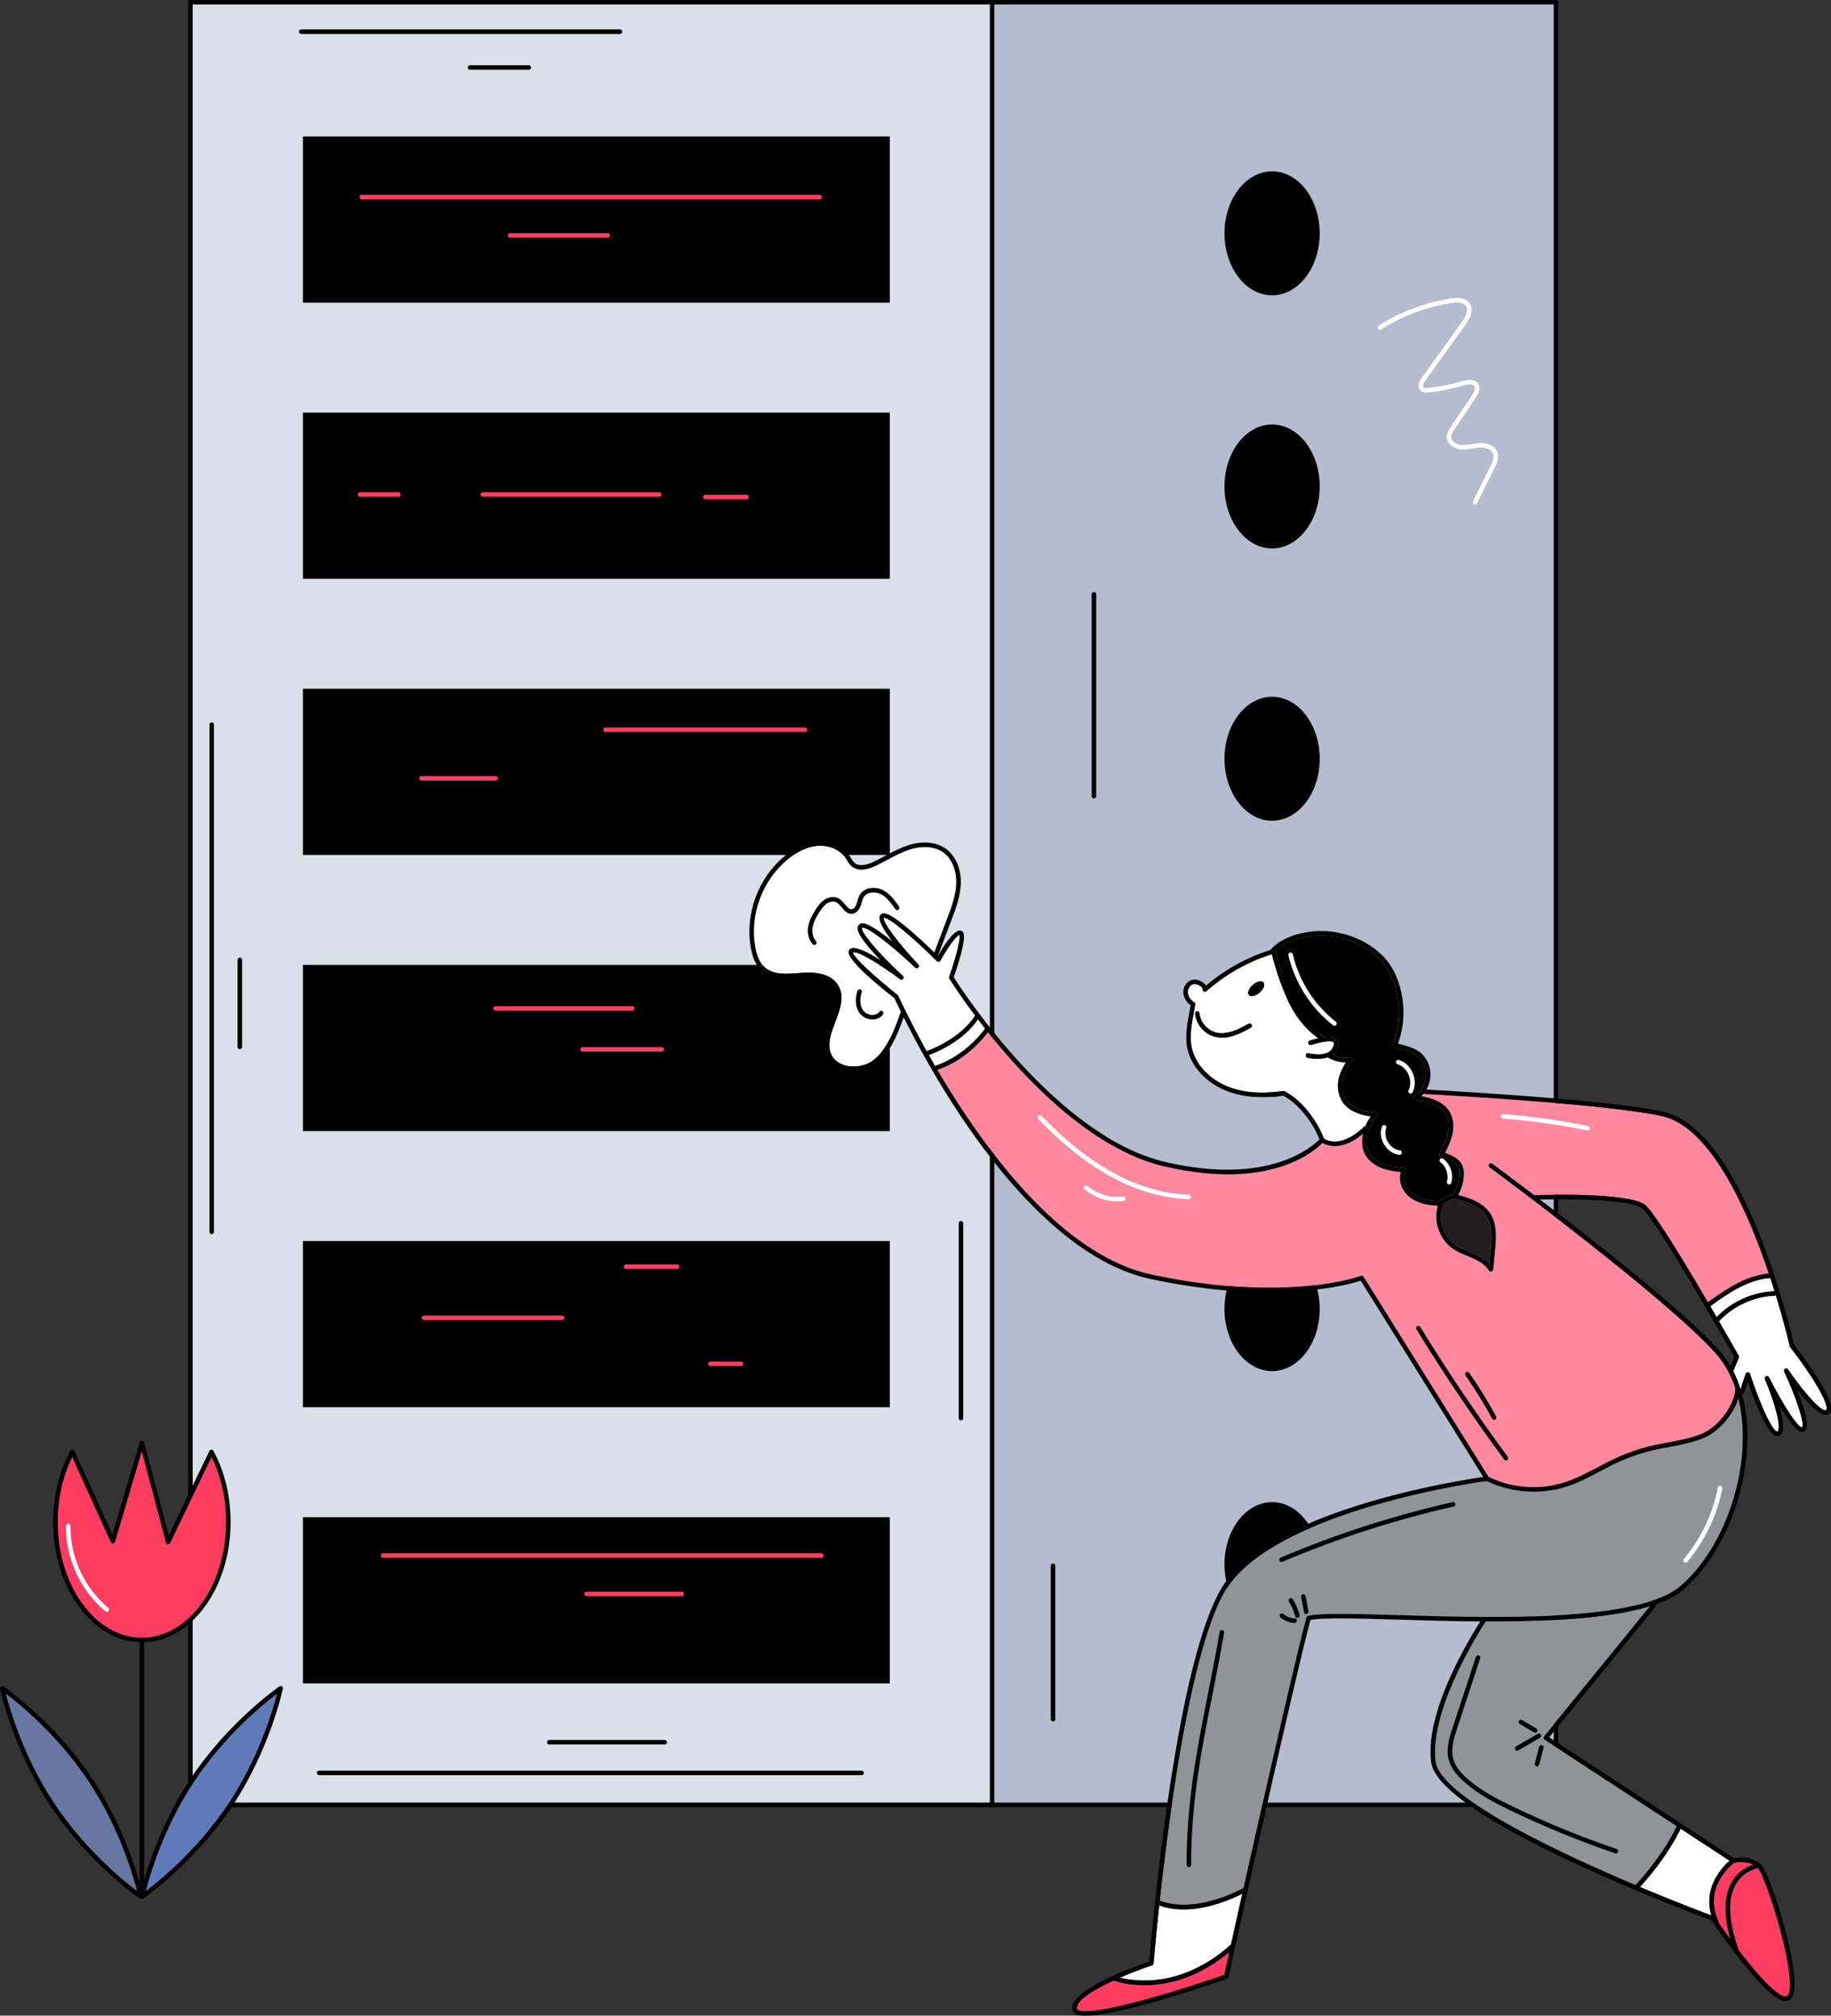 <svg xmlns="http://www.w3.org/2000/svg" id="Layer_2" width="811.865" height="893.876" viewBox="0 0 811.865 893.876"><rect x="0" y="0" width="811.865" height="893.876" fill="#333333" stroke="none"/><g id="stroke"><g><path d="M393.974,253.716H128.651c-.552,0-1-.448-1-1v-62.929c0-.552.448-1,1-1h265.323c.552,0,1,.448,1,1v62.929c0,.552-.448,1-1,1ZM129.651,251.716h263.323v-60.929H129.651v60.929Z"></path><path d="M363.36,218c-5.71,0-10.354-4.645-10.354-10.354s4.645-10.354,10.354-10.354,10.354,4.645,10.354,10.354-4.645,10.354-10.354,10.354ZM363.36,199.291c-4.607,0-8.354,3.748-8.354,8.354s3.748,8.354,8.354,8.354,8.354-3.748,8.354-8.354-3.748-8.354-8.354-8.354Z"></path><path d="M364.21,244.362c-5.71,0-10.354-4.645-10.354-10.354s4.645-10.354,10.354-10.354,10.354,4.645,10.354,10.354-4.645,10.354-10.354,10.354ZM364.21,225.653c-4.607,0-8.354,3.748-8.354,8.354s3.748,8.354,8.354,8.354,8.354-3.748,8.354-8.354-3.748-8.354-8.354-8.354Z"></path><path d="M340.677,207.795h-187.365c-.552,0-1-.448-1-1s.448-1,1-1h187.365c.552,0,1,.448,1,1s-.448,1-1,1Z"></path><path d="M273.242,221.401h-61.252c-.552,0-1-.448-1-1s.448-1,1-1h61.252c.552,0,1,.448,1,1s-.448,1-1,1Z"></path><path d="M320.072,236.708h-157.406c-.552,0-1-.448-1-1s.448-1,1-1h157.406c.552,0,1,.448,1,1s-.448,1-1,1Z"></path></g><g><path d="M393.974,372.922H128.651c-.552,0-1-.448-1-1v-62.929c0-.552.448-1,1-1h265.323c.552,0,1,.448,1,1v62.929c0,.552-.448,1-1,1ZM129.651,370.922h263.323v-60.929H129.651v60.929Z"></path><path d="M363.36,337.206c-5.71,0-10.354-4.645-10.354-10.354s4.645-10.354,10.354-10.354,10.354,4.645,10.354,10.354-4.645,10.354-10.354,10.354ZM363.36,318.497c-4.607,0-8.354,3.748-8.354,8.354s3.748,8.354,8.354,8.354,8.354-3.748,8.354-8.354-3.748-8.354-8.354-8.354Z"></path><path d="M364.21,363.568c-5.71,0-10.354-4.645-10.354-10.354s4.645-10.354,10.354-10.354,10.354,4.645,10.354,10.354-4.645,10.354-10.354,10.354ZM364.21,344.859c-4.607,0-8.354,3.748-8.354,8.354s3.748,8.354,8.354,8.354,8.354-3.748,8.354-8.354-3.748-8.354-8.354-8.354Z"></path><path d="M340.677,327h-187.365c-.552,0-1-.448-1-1s.448-1,1-1h187.365c.552,0,1,.448,1,1s-.448,1-1,1Z"></path><path d="M273.242,340.607h-61.252c-.552,0-1-.448-1-1s.448-1,1-1h61.252c.552,0,1,.448,1,1s-.448,1-1,1Z"></path><path d="M320.072,355.914h-157.406c-.552,0-1-.448-1-1s.448-1,1-1h157.406c.552,0,1,.448,1,1s-.448,1-1,1Z"></path></g><g><path d="M393.974,492.127H128.651c-.552,0-1-.448-1-1v-62.929c0-.552.448-1,1-1h265.323c.552,0,1,.448,1,1v62.929c0,.552-.448,1-1,1ZM129.651,490.127h263.323v-60.929H129.651v60.929Z"></path><path d="M363.36,456.411c-5.71,0-10.354-4.645-10.354-10.354s4.645-10.354,10.354-10.354,10.354,4.645,10.354,10.354-4.645,10.354-10.354,10.354ZM363.36,437.702c-4.607,0-8.354,3.748-8.354,8.354s3.748,8.354,8.354,8.354,8.354-3.748,8.354-8.354-3.748-8.354-8.354-8.354Z"></path><path d="M364.21,482.773c-5.71,0-10.354-4.645-10.354-10.354s4.645-10.354,10.354-10.354,10.354,4.645,10.354,10.354-4.645,10.354-10.354,10.354ZM364.21,464.065c-4.607,0-8.354,3.748-8.354,8.354s3.748,8.354,8.354,8.354,8.354-3.748,8.354-8.354-3.748-8.354-8.354-8.354Z"></path><path d="M340.677,446.206h-187.365c-.552,0-1-.448-1-1s.448-1,1-1h187.365c.552,0,1,.448,1,1s-.448,1-1,1Z"></path><path d="M273.242,459.812h-61.252c-.552,0-1-.448-1-1s.448-1,1-1h61.252c.552,0,1,.448,1,1s-.448,1-1,1Z"></path><path d="M320.072,475.12h-157.406c-.552,0-1-.448-1-1s.448-1,1-1h157.406c.552,0,1,.448,1,1s-.448,1-1,1Z"></path></g><g><path d="M393.974,611.183H128.651c-.552,0-1-.448-1-1v-62.929c0-.552.448-1,1-1h265.323c.552,0,1,.448,1,1v62.929c0,.552-.448,1-1,1ZM129.651,609.183h263.323v-60.929H129.651v60.929Z"></path><path d="M363.36,575.466c-5.71,0-10.354-4.645-10.354-10.354s4.645-10.354,10.354-10.354,10.354,4.645,10.354,10.354-4.645,10.354-10.354,10.354ZM363.36,556.757c-4.607,0-8.354,3.748-8.354,8.354s3.748,8.354,8.354,8.354,8.354-3.748,8.354-8.354-3.748-8.354-8.354-8.354Z"></path><path d="M364.21,601.828c-5.71,0-10.354-4.645-10.354-10.354s4.645-10.354,10.354-10.354,10.354,4.645,10.354,10.354-4.645,10.354-10.354,10.354ZM364.21,583.12c-4.607,0-8.354,3.748-8.354,8.354s3.748,8.354,8.354,8.354,8.354-3.748,8.354-8.354-3.748-8.354-8.354-8.354Z"></path><path d="M340.677,565.261h-187.365c-.552,0-1-.448-1-1s.448-1,1-1h187.365c.552,0,1,.448,1,1s-.448,1-1,1Z"></path><path d="M273.242,578.868h-61.252c-.552,0-1-.448-1-1s.448-1,1-1h61.252c.552,0,1,.448,1,1s-.448,1-1,1Z"></path><path d="M320.072,594.175h-157.406c-.552,0-1-.448-1-1s.448-1,1-1h157.406c.552,0,1,.448,1,1s-.448,1-1,1Z"></path></g><g><path d="M393.974,730.238H128.651c-.552,0-1-.448-1-1v-62.929c0-.552.448-1,1-1h265.323c.552,0,1,.448,1,1v62.929c0,.552-.448,1-1,1ZM129.651,728.238h263.323v-60.929H129.651v60.929Z"></path><path d="M363.36,694.521c-5.71,0-10.354-4.645-10.354-10.354s4.645-10.354,10.354-10.354,10.354,4.645,10.354,10.354-4.645,10.354-10.354,10.354ZM363.36,675.812c-4.607,0-8.354,3.748-8.354,8.354s3.748,8.354,8.354,8.354,8.354-3.748,8.354-8.354-3.748-8.354-8.354-8.354Z"></path><path d="M364.21,720.883c-5.71,0-10.354-4.645-10.354-10.354s4.645-10.354,10.354-10.354,10.354,4.645,10.354,10.354-4.645,10.354-10.354,10.354ZM364.21,702.175c-4.607,0-8.354,3.748-8.354,8.354s3.748,8.354,8.354,8.354,8.354-3.748,8.354-8.354-3.748-8.354-8.354-8.354Z"></path><path d="M340.677,684.316h-187.365c-.552,0-1-.448-1-1s.448-1,1-1h187.365c.552,0,1,.448,1,1s-.448,1-1,1Z"></path><path d="M273.242,697.923h-61.252c-.552,0-1-.448-1-1s.448-1,1-1h61.252c.552,0,1,.448,1,1s-.448,1-1,1Z"></path><path d="M320.072,713.23h-157.406c-.552,0-1-.448-1-1s.448-1,1-1h157.406c.552,0,1,.448,1,1s-.448,1-1,1Z"></path></g><g><path d="M689.911,801.37H84.43c-.552,0-1-.448-1-1V1c0-.552.448-1,1-1h605.48c.552,0,1,.448,1,1v799.37c0,.552-.448,1-1,1ZM85.43,799.37h603.48V2H85.43v797.37Z"></path><path d="M439.895,801.37H84.43c-.552,0-1-.448-1-1V1c0-.552.448-1,1-1h355.465c.552,0,1,.448,1,1v799.37c0,.552-.448,1-1,1ZM85.43,799.37h353.465V2H85.43v797.37Z"></path></g><g><path d="M393.974,135.512H128.651c-.552,0-1-.448-1-1v-62.929c0-.552.448-1,1-1h265.323c.552,0,1,.448,1,1v62.929c0,.552-.448,1-1,1ZM129.651,133.512h263.323v-60.929H129.651v60.929Z"></path><path d="M363.36,99.795c-5.71,0-10.354-4.645-10.354-10.354s4.645-10.354,10.354-10.354,10.354,4.645,10.354,10.354-4.645,10.354-10.354,10.354ZM363.36,81.086c-4.607,0-8.354,3.748-8.354,8.354s3.748,8.354,8.354,8.354,8.354-3.748,8.354-8.354-3.748-8.354-8.354-8.354Z"></path><path d="M364.21,126.157c-5.71,0-10.354-4.645-10.354-10.354s4.645-10.354,10.354-10.354,10.354,4.645,10.354,10.354-4.645,10.354-10.354,10.354ZM364.21,107.449c-4.607,0-8.354,3.748-8.354,8.354s3.748,8.354,8.354,8.354,8.354-3.748,8.354-8.354-3.748-8.354-8.354-8.354Z"></path><path d="M340.677,89.59h-187.365c-.552,0-1-.448-1-1s.448-1,1-1h187.365c.552,0,1,.448,1,1s-.448,1-1,1Z"></path><path d="M273.242,103.197h-61.252c-.552,0-1-.448-1-1s.448-1,1-1h61.252c.552,0,1,.448,1,1s-.448,1-1,1Z"></path><path d="M320.072,118.504h-157.406c-.552,0-1-.448-1-1s.448-1,1-1h157.406c.552,0,1,.448,1,1s-.448,1-1,1Z"></path></g><g><rect x="440.891" y="1.996" width="248.02" height="797.37" fill="#b4bcce"></rect><rect x="85.431" y="1.996" width="353.46" height="797.37" fill="#dae0ea"></rect></g><path d="M585.158,458.937c0,15.16-9.47,27.49-21.11,27.49s-21.11-12.33-21.11-27.49,9.47-27.49,21.11-27.49,21.11,12.33,21.11,27.49Z"></path><g><path d="M585.158,103.472c0,15.16-9.47,27.49-21.11,27.49s-21.11-12.33-21.11-27.49,9.47-27.49,21.11-27.49,21.11,12.33,21.11,27.49Z"></path><path d="M585.158,215.725c0,15.16-9.47,27.49-21.11,27.49s-21.11-12.33-21.11-27.49,9.47-27.49,21.11-27.49,21.11,12.33,21.11,27.49Z"></path><path d="M585.158,336.48c0,15.16-9.47,27.49-21.11,27.49s-21.11-12.33-21.11-27.49,9.47-27.49,21.11-27.49,21.11,12.33,21.11,27.49Z"></path><path d="M585.158,580.543c0,15.16-9.47,27.49-21.11,27.49s-21.11-12.33-21.11-27.49,9.47-27.49,21.11-27.49,21.11,12.33,21.11,27.49Z"></path><path d="M585.158,693.646c0,15.16-9.47,27.49-21.11,27.49s-21.11-12.33-21.11-27.49,9.47-27.49,21.11-27.49,21.11,12.33,21.11,27.49Z"></path></g><rect x="134.32" y="60.528" width="260.221" height="73.701"></rect><rect x="134.32" y="182.984" width="260.221" height="73.701"></rect><rect x="134.32" y="305.441" width="260.221" height="73.701"></rect><rect x="134.32" y="427.898" width="260.221" height="73.701"></rect><rect x="134.32" y="550.354" width="260.221" height="73.701"></rect><rect x="134.32" y="672.811" width="260.221" height="73.701"></rect><path d="M363.36,88.38h-202.974c-.552,0-1-.448-1-1s.448-1,1-1h202.974c.552,0,1,.448,1,1s-.448,1-1,1Z" fill="#ff3c62"></path><path d="M269.474,105.388h-43.325c-.552,0-1-.448-1-1s.448-1,1-1h43.325c.552,0,1,.448,1,1s-.448,1-1,1Z" fill="#ff3c62"></path><path d="M292.302,220.288h-78.245c-.552,0-1-.448-1-1s.448-1,1-1h78.245c.552,0,1,.448,1,1s-.448,1-1,1Z" fill="#ff3c62"></path><path d="M331.011,221.422h-18.308c-.552,0-1-.448-1-1s.448-1,1-1h18.308c.552,0,1,.448,1,1s-.448,1-1,1Z" fill="#ff3c62"></path><path d="M176.64,220.288h-17.008c-.552,0-1-.448-1-1s.448-1,1-1h17.008c.552,0,1,.448,1,1s-.448,1-1,1Z" fill="#ff3c62"></path><path d="M219.746,346.147h-32.901c-.552,0-1-.448-1-1s.448-1,1-1h32.901c.552,0,1,.448,1,1s-.448,1-1,1Z" fill="#ff3c62"></path><path d="M356.958,324.603h-88.47c-.552,0-1-.448-1-1s.448-1,1-1h88.47c.552,0,1,.448,1,1s-.448,1-1,1Z" fill="#ff3c62"></path><path d="M280.343,448.194h-60.617c-.552,0-1-.448-1-1s.448-1,1-1h60.617c.552,0,1,.448,1,1s-.448,1-1,1Z" fill="#ff3c62"></path><path d="M293.427,466.335h-35.149c-.552,0-1-.448-1-1s.448-1,1-1h35.149c.552,0,1,.448,1,1s-.448,1-1,1Z" fill="#ff3c62"></path><path d="M249.249,585.391h-61.27c-.552,0-1-.448-1-1s.448-1,1-1h61.27c.552,0,1,.448,1,1s-.448,1-1,1Z" fill="#ff3c62"></path><path d="M328.577,605.8h-13.606c-.552,0-1-.448-1-1s.448-1,1-1h13.606c.552,0,1,.448,1,1s-.448,1-1,1Z" fill="#ff3c62"></path><path d="M300.231,562.713h-22.677c-.552,0-1-.448-1-1s.448-1,1-1h22.677c.552,0,1,.448,1,1s-.448,1-1,1Z" fill="#ff3c62"></path><path d="M364.21,690.839h-194.373c-.552,0-1-.448-1-1s.448-1,1-1h194.373c.552,0,1,.448,1,1s-.448,1-1,1Z" fill="#ff3c62"></path><path d="M302.298,707.847h-42.197c-.552,0-1-.448-1-1s.448-1,1-1h42.197c.552,0,1,.448,1,1s-.448,1-1,1Z" fill="#ff3c62"></path><path d="M485.049,354.091c-.552,0-1-.448-1-1v-89.582c0-.552.448-1,1-1s1,.448,1,1v89.582c0,.552-.448,1-1,1Z"></path><path d="M639.254,594.484c-.552,0-1-.448-1-1v-28.369c0-.552.448-1,1-1s1,.448,1,1v28.369c0,.552-.448,1-1,1Z"></path><path d="M466.908,763.416c-.552,0-1-.448-1-1v-68.041c0-.552.448-1,1-1s1,.448,1,1v68.041c0,.552-.448,1-1,1Z"></path><path d="M382.039,787.217h-240.549c-.552,0-1-.448-1-1s.448-1,1-1h240.549c.552,0,1,.448,1,1s-.448,1-1,1Z"></path><path d="M294.763,773.611h-51.225c-.552,0-1-.448-1-1s.448-1,1-1h51.225c.552,0,1,.448,1,1s-.448,1-1,1Z"></path><path d="M274.923,15.06h-141.369c-.552,0-1-.448-1-1s.448-1,1-1h141.369c.552,0,1,.448,1,1s-.448,1-1,1Z"></path><path d="M234.491,30.934h-26.103c-.552,0-1-.448-1-1s.448-1,1-1h26.103c.552,0,1,.448,1,1s-.448,1-1,1Z"></path><path d="M93.868,547.323c-.552,0-1-.448-1-1v-224.987c0-.552.448-1,1-1s1,.448,1,1v224.987c0,.552-.448,1-1,1Z"></path><path d="M106.341,465.269c-.552,0-1-.448-1-1v-38.618c0-.552.448-1,1-1s1,.448,1,1v38.618c0,.552-.448,1-1,1Z"></path><path d="M426.089,629.879c-.552,0-1-.448-1-1v-86.441c0-.552.448-1,1-1s1,.448,1,1v86.441c0,.552-.448,1-1,1Z"></path><path d="M654.017,223.708c-.15,0-.303-.034-.447-.105-.494-.247-.694-.848-.447-1.342l7.644-15.281c.993-1.986,1.906-4.073,1.217-5.832-.811-2.07-3.592-2.827-5.988-2.663-.994.069-1.979.24-3.022.421-1.733.301-3.524.613-5.366.418-1.992-.21-3.943-1.264-5.091-2.75-.856-1.107-1.207-2.364-1.015-3.634.191-1.27.909-2.342,1.485-3.203l9.671-14.449c1.265-1.89,1.607-3.165,1.078-4.013-.606-.97-2.208-1.086-4.763-.343-5.038,1.464-10.234,2.506-15.444,3.099-.826.094-2.759.314-3.897-.988-.648-.742-1.417-2.428.709-5.387l17.798-24.767c2.345-3.264,2.959-5.714,1.826-7.283-.965-1.336-2.999-1.749-6.225-1.264-11.077,1.666-21.923,5.734-31.365,11.763-.466.298-1.083.161-1.381-.305-.297-.465-.161-1.083.305-1.381,9.677-6.179,20.792-10.347,32.144-12.055,1.484-.223,5.997-.903,8.144,2.07,1.693,2.344,1.079,5.582-1.824,9.621l-17.797,24.767c-.356.496-1.468,2.169-.827,2.904.396.453,1.365.407,2.165.316,5.098-.58,10.182-1.6,15.112-3.032,3.518-1.022,5.879-.617,7.017,1.204,1.31,2.097-.007,4.534-1.112,6.185l-9.671,14.449c-.514.768-1.045,1.561-1.17,2.388-.11.728.099,1.438.62,2.113.814,1.053,2.273,1.831,3.719,1.984,1.562.167,3.142-.109,4.814-.399,1.047-.182,2.129-.37,3.226-.446,2.897-.206,6.727.708,7.989,3.929.989,2.524-.148,5.172-1.29,7.457l-7.644,15.281c-.175.351-.528.553-.895.553Z" fill="#fff"></path><g><g><g><path d="M545.079,865.606c-1.18,5.27-1.98,8.87-2.27,10.18-16.4,5.73-58.53,19.16-64.89,15.54-.39-.23-.44-.44-.45-.52-.69-3.44,7.09-8.28,16.32-12.54h.01c1.38.49,6.38,2.02,13.58,2.02,9.72,0,23.44-2.79,37.7-14.68Z" fill="#ff3c62"></path><g><path d="M647.049,521.466c-.26,3.11-1.25,6-2.8,8.2-.07,0-.14.01-.21.03-2.15.53-4.19,1.56-5.91,2.97-4.98-.1-8.74-1.11-11.5-3.1-3.48-2.51-4.81-6.72-3.24-10.26.13-.29.11-.63-.05-.9-.16-.28-.44-.47-.76-.5-3.08-.33-6.27-.67-9.16-1.76-3.13-1.19-5.47-3.16-6.6-5.56-1.21-2.58-.96-5.48-.53-7.45.63-2.91,2.12-5.83,4.17-8.2.25-.29.31-.69.17-1.04-.15-.35-.47-.59-.85-.62-4.4-.32-10.22-1.6-12.98-5.88-1.41-2.18-1.93-5.13-1.43-8.07.49-2.86,2.44-6.42,4.1-8.79.22-.33.24-.76.03-1.1-.21-.34-.61-.52-1-.47-2.62.4-5.32-.02-7.69-1.21,1.44-1.09,2.32-2.65,2.61-4.64.18-1.27-.37-2.03-.86-2.43-1.09-.91-3.13-.99-5.22-.75-.09-.15-.21-.28-.37-.38-4.29-2.48-8.48-6.88-11.82-12.39-1.41-2.34-2.51-4.79-3.39-6.89-2.44-5.76-4.46-11.75-6.02-17.82-.03-.14-.1-.26-.18-.37.02-.12.02-.24-.01-.36,2.81-2.77,6.76-4.76,11.75-5.91,12.53-2.89,26.13.94,34.66,9.77,8.31,8.6,10.83,25.32,5.63,37.27-.03.06-.05.13-.06.2v.02c-.02.04-.04.08-.05.13-.14.54.17,1.08.71,1.23l2.88.76c2.48.67,5.05,1.35,7.08,2.85,2.71,2,4.31,5.55,4.08,9.04-.23,3.49-2.11,6.89-4.9,8.87-.33.24-.49.65-.4,1.04.09.4.42.7.82.76,2.48.4,5.04.81,7.38,1.71,1.76.68,4.18,1.96,5.67,4.21,1.52,2.31,1.95,5.57,1.19,8.95-.75,3.29-2.21,6.13-3.65,8.77-.14.26-.16.57-.04.85.11.28.34.49.63.58,3.12.96,6.55,2.21,7.7,4.99.4.96.54,2.16.42,3.65Z"></path><path d="M660.829,554.776c-.14,1.27-.26,2.66-.39,4.04-.05.51-.09,1.01-.14,1.51-1.96-2.02-4.5-3.32-6.64-4.26-.72-.32-1.44-.62-2.17-.92-2.37-.98-4.61-1.9-6.55-3.34-5.3-3.9-7.56-11.86-5.05-17.73.04-.1.06-.2.07-.3,1.37-1,2.93-1.73,4.57-2.14.09-.02.17-.06.25-.1,5.73,1.45,11.11,3.12,14.04,7.33,2.98,4.26,2.65,9.96,2.01,15.91Z" fill="#231f20"></path></g><path d="M423.999,391.616c-.15,5.44-2.13,10.68-4.05,15.74l-5.68,15c-2.18-2.11-5.5-5.25-8.91-8.25-10.96-9.64-13.64-9.79-14.9-8.53-1.74,1.74,1.15,6.67,5.27,11.97-5.27-4.31-10.84-8.22-13.43-8.1-.81.05-1.29.43-1.54.73-1.16,1.39-1.1,4.13,8.04,13.94.53.56,1.06,1.12,1.58,1.67-5.44-3.46-11.26-6.44-13.38-5.03-.48.32-.76.83-.78,1.43-.15,4.05,15.29,16.48,20.37,20.45.31.68,1.29,2.82,2.89,6.08-.09.09-.15.2-.19.32-2.81,8.05-6.31,17-12.27,21.31-3.41,2.46-8.44,3.29-12.53,2.07-2.99-.89-5.17-2.79-6.15-5.33-1.65-4.31.23-9.26,2.05-14.04,2.13-5.61,4.34-11.41,1.01-16.44-2.75-4.16-8.16-5.84-16.52-5.15l-.45.04c-5.33.44-11.37.95-15.27-2.42-2.14-1.85-3.55-4.83-4.3-9.13-2.52-14.3,3.08-29.52,14.28-38.77,4.37-3.62,8.79-5.66,13.12-6.07,5.1-.49,10.01,1.55,12.53,5.2.24.35.47.72.7,1.09.61,1.02,1.25,2.06,2.26,2.87,2.4,1.93,5.9,1.84,10.4-.28,1.79-.85,3.56-1.79,5.27-2.71,3.06-1.63,6.22-3.32,9.52-4.43,5.8-1.94,11.29-1.58,15.05.99,4.63,3.16,6.14,9.19,6.01,13.78Z" fill="#fff"></path><path d="M595.119,488.476c-1.68-2.59-2.3-6.05-1.72-9.49.43-2.53,1.84-5.48,3.3-7.87h-.13c-2.64,0-5.26-.7-7.56-2.05-.09-.06-.17-.13-.24-.21-1.46.54-3.05.71-4.49.71-2.43,0-4.42-.48-4.57-.52-.54-.13-.86-.67-.73-1.21.14-.54.68-.86,1.21-.73.06.02,5.91,1.43,9.17-.76,1.17-.79,1.85-1.94,2.08-3.51.06-.44-.08-.56-.16-.62-1.24-1.04-6.63.07-9.88,1.14-.52.17-1.09-.11-1.26-.63-.18-.53.11-1.09.63-1.27.58-.19,2.07-.66,3.82-1.05-4.08-2.72-8-7-11.15-12.2-1.48-2.45-2.61-4.99-3.52-7.15-2.45-5.78-4.48-11.8-6.05-17.88-10.63,3.36-20.63,9.01-28.98,16.4-.3.26-.73.32-1.09.15-.36-.18-.59-.55-.57-.95.02-.4-.28-.88-.82-1.32-.97-.79-2.48-1.23-3.37-1-1.45.39-2.51,2.08-2.36,3.78.14,1.61,1.21,3.2,2.87,4.26.34.22.52.62.45,1.02-.16.86-.33,1.73-.49,2.62-1.18,6.14-2.4,12.48-.69,17.97,2.2,7.05,8.31,13.04,16.35,16.03,6.68,2.47,14.47,3.03,23.82,1.7.21-.03.41,0,.6.1,8.17,4.2,14.71,13.73,17.43,20.94v.01c1.2.82,7.62,4.44,17.76-5.22.17-.16.38-.25.6-.26.62-1.51,1.44-2.97,2.41-4.32-6-.76-10.36-3.03-12.67-6.61ZM554.569,455.756c-2.37,1.3-4.82,2.64-7.49,3.5-1.85.6-3.62.9-5.3.9-1.12,0-2.2-.14-3.22-.4-4.6-1.21-8.26-5.51-8.7-10.25-.05-.55.35-1.03.9-1.09.55-.05,1.04.36,1.09.91.36,3.92,3.4,7.49,7.21,8.49,2.16.56,4.72.4,7.41-.46,2.49-.8,4.85-2.1,7.14-3.35.49-.27,1.09-.09,1.36.4.26.48.09,1.09-.4,1.35ZM558.469,440.176c-1.78,1.53-3.89,2-4.71,1.05-.81-.95-.03-2.96,1.76-4.49,1.78-1.53,3.89-2,4.7-1.05.82.95.03,2.96-1.75,4.49Z" fill="#fff"></path><g><path d="M432.309,450.356c-6.22,9.82-18.87,14.83-21.44,15.76-7.91-14.2-12.41-24.19-12.55-24.52-.07-.15-.17-.28-.3-.39-9.51-7.41-19.64-16.61-19.8-18.84,1.82-.74,11.22,4.63,20.85,11.93.42.32,1.02.25,1.37-.16.34-.41.3-1.02-.09-1.38-11.61-10.66-19.1-20.04-18.07-21.29,1.69-.92,12.45,7.17,23.5,17.65.4.37,1.01.37,1.4-.01.38-.39.39-1,.02-1.4-8.99-9.55-15.95-18.95-15.34-20.68,2.14-.38,12.58,8.48,21.82,17.54.09.27.3.5.59.61.01.01.03.01.04.01.37.36.73.72,1.09,1.08.23.22.54.33.85.28.32-.04.59-.23.74-.51,3.23-5.91,7.04-11.05,8.4-11.39.59,1.81-1.85,10.85-4.55,18.52-.1.28-.07.6.09.85.13.22,4.27,6.86,11.38,16.34Z" fill="#fff"></path><path d="M436.739,456.106c-8.8,11.9-19.89,15.85-22.16,16.54-.95-1.63-1.85-3.22-2.72-4.76,3.26-1.2,15.22-6.12,21.74-15.83,1,1.31,2.05,2.66,3.14,4.05Z" fill="#fff"></path></g><g><path d="M550.839,839.796c-1.96,8.75-3.69,16.49-5.04,22.57-.05.03-.1.07-.15.11-21.61,19.22-42.2,16.29-49.08,14.55,4.87-2.13,9.94-4.04,14.25-5.48.38-.13.65-.47.68-.87.03-.36.86-10.51,2.49-25.75,1.66.68,5.28,1.83,10.76,1.83,6.29,0,15.03-1.51,26.09-6.96Z" fill="#fff"></path><path d="M772.639,642.406c-1.41,23.67-12.1,47.52-27.24,60.76-18.57,16.26-82.61,14.35-124.99,13.08-19.3-.57-34.54-1.03-40.4.31-.35.08-.64.35-.74.7-4.39,15.93-18.51,78.27-27.87,120.02-11.38,5.86-20.33,7.41-26.63,7.41-5.96,0-9.54-1.39-10.55-1.85,4.32-39.7,13.82-110.68,28.62-136.72,20.25-35.64,110.94-48.62,116.36-49.36,6.47,3.14,13.62,4.73,20.78,4.73,4.92,0,9.84-.75,14.55-2.27,5.19-1.68,10.07-4.25,14.79-6.74,2.61-1.37,5.31-2.8,8.02-4.04,5.13-2.36,10.53-4.2,16.04-5.46,2.22-.51,4.51-.93,6.72-1.34,5.29-.99,10.77-2.01,15.82-4.22,5.98-2.62,12.75-10.06,14.86-17.44,1.7,6.76,2.34,14.33,1.86,22.43Z" fill="#919398"></path></g><g><path d="M758.839,849.446c-3.51-1.32-15.98-6.05-31.69-12.64,3-3.27,12.29-13.91,18.03-25.85l21.69,14.2c-3.16,2.78-11.84,11.83-8.03,24.29Z" fill="#fff"></path><path d="M743.489,809.846c-5.98,12.57-16.07,23.74-18.3,26.14-35.82-15.12-86.79-39.26-88.69-54.89-2.78-22.98,19.62-58.02,22.26-62.06,26.79.11,54.62-1.14,72.88-6.79l-47.01,57.75c-.18.22-.26.51-.22.79.05.28.21.52.44.68l58.64,38.38Z" fill="#919398"></path></g><path d="M760.629,599.986c3.85,4.29,6.84,9.59,8.89,15.67-.05.11-.08.23-.08.35-.28,6.96-7.24,16.48-14.32,19.58-4.84,2.12-10.2,3.11-15.39,4.08-2.23.41-4.54.84-6.79,1.36-5.65,1.29-11.18,3.17-16.44,5.59-2.75,1.27-5.48,2.7-8.11,4.09-4.64,2.45-9.44,4.98-14.47,6.6-11.11,3.59-23.44,2.71-33.93-2.39l-55.38-88.72c-.25-.41-.76-.58-1.2-.41-.33.13-33.36,12.21-92.98-.61-40.34-8.67-75.1-57.15-94.81-90.75,3.21-1.04,13.71-5.17,22.41-16.69,17.49,21.9,46.52,52.11,78.2,59.5,46.68,10.89,66.48-6.64,70.1-10.43.99.59,2.88,1.43,5.52,1.43,3.16,0,7.39-1.2,12.48-5.49-.49,2.28-.76,5.62.68,8.7,1.35,2.86,4.09,5.2,7.7,6.57,2.72,1.03,5.58,1.43,8.39,1.74-1.18,4.11.5,8.66,4.36,11.43,2.99,2.16,6.95,3.3,12.09,3.47-2.05,6.57.5,14.56,6.2,18.76,2.14,1.58,4.6,2.6,6.98,3.58.71.3,1.42.59,2.12.9,2.53,1.11,5.65,2.75,7.34,5.53.19.3.51.48.86.48.07,0,.14-.01.22-.02.41-.1.73-.45.77-.87.14-1.27.26-2.64.39-4.02.13-1.37.25-2.75.39-4.01.68-6.34,1.01-12.44-2.36-17.27-3.11-4.45-8.33-6.32-13.98-7.8,1.41-2.35,2.31-5.23,2.56-8.28.15-1.82-.03-3.33-.56-4.59-1.33-3.19-4.59-4.7-7.8-5.76,1.3-2.46,2.56-5.13,3.26-8.21.88-3.92.35-7.74-1.47-10.5-1.41-2.13-3.7-3.86-6.63-4.98-1.83-.7-3.75-1.12-5.64-1.46.36-.36.7-.75,1.02-1.15.14.09.29.14.46.15.8.04,80.33,4.22,105.28,9.81,21.58,4.83,37.9,41.77,47.34,69.82-9.9.92-18.44,6.5-27.01,12.75-10.45-17.83-23.72-39.73-27.78-43.12-7.02-5.85-47.35-4.45-49.06-4.39-.06,0-.11.01-.17.03-10.92-8.3-18.42-13.83-18.66-14.01-.45-.32-1.07-.23-1.4.21-.33.45-.23,1.08.21,1.4.77.57,77.57,57.21,100.2,82.35Z" fill="#ff889f"></path><g><path d="M809.719,625.246c-.09.11-.17.19-.39.17-3.15-.13-11.81-11.2-16.52-18.15-.29-.43-.86-.57-1.32-.31-.45.26-.63.82-.41,1.29,5.65,12.09,9.33,23.66,7.91,24.75h-.03c-1.85,0-8.49-10.13-14.59-22.22-.24-.48-.82-.68-1.31-.46-.49.23-.71.81-.5,1.3,4.35,10.2,7.6,21.97,5.51,23.23-.03.01-.06.03-.19-.02-2.99-1.12-8.92-16.3-11.95-25.61-.14-.41-.52-.69-.95-.69s-.82.28-.95.68l-2.28,6.86c-.89-2.82-1.97-5.49-3.24-7.99l2.48-6.01c.11-.29.09-.61-.06-.87-.43-.78-3.93-6.95-8.75-15.28,6.44-6.88,15.51-11.01,24.94-11.35.11,0,.21-.03.31-.07,3.95,12.9,6.06,22.2,6.13,22.49.03.15.1.28.19.4,9.08,11.65,17.77,25.62,15.97,27.86Z" fill="#fff"></path><path d="M786.839,572.576c-9.67.4-18.97,4.58-25.7,11.52-.92-1.56-1.86-3.18-2.84-4.85,8.52-6.21,17-11.79,26.65-12.54.67,2.02,1.29,3.98,1.89,5.87Z" fill="#fff"></path></g></g><g><path d="M793.649,880.546c-.08,3.22-.77,4.25-1.17,4.59-.17.14-.47.31-1.1.22-4.27-.62-13.03-10.76-20.5-20.51l-.01-.01c0-.08-.02-.16-.05-.24-4.65-13.1-4.96-23.04-.91-29.52,1.86-2.98,4.37-4.67,6.42-5.62,1.39-.64,2.57-.93,3.19-1.05,3.56,4.63,14.46,38.62,14.13,52.14Z" fill="#ff3c62"></path><path d="M767.239,859.996c-2.01-2.73-3.83-5.29-5.31-7.42.09-.23.08-.49-.03-.73-6.8-14.61,5.45-24.61,7.08-25.85.99-.17,5.15-.74,8.45.87-2.48.8-6.42,2.69-9.2,7.12-3.83,6.09-4.15,14.83-.99,26.01Z" fill="#ff3c62"></path></g></g><g><g><path d="M481.471,893.876c-2.003.001-3.555-.245-4.521-.796-.979-.558-1.313-1.318-1.421-1.857-1.744-8.721,28.226-19.362,34.054-21.343.397-4.757,2.967-34.545,7.712-67.86,6.93-48.653,14.946-81.246,23.825-96.873,8.95-15.752,31.572-29.021,67.239-39.442,22.632-6.612,43.591-9.899,49.322-10.73l-54.324-87.029c-5.372,1.748-38.136,11.073-93.325-.791-33.252-7.147-62.363-40.721-80.929-67.627-19.087-27.662-31.253-54.138-32.49-56.872-5.078-3.972-20.522-16.4-20.371-20.45.022-.598.3-1.105.784-1.427,2.116-1.413,7.938,1.571,13.381,5.026-.527-.548-1.057-1.107-1.581-1.669-9.148-9.81-9.2-12.55-8.045-13.937.255-.306.729-.681,1.538-.728,2.595-.128,8.16,3.789,13.428,8.095-4.112-5.303-7.006-10.231-5.268-11.969,1.264-1.265,3.945-1.107,14.903,8.531,4.419,3.886,8.679,8.013,10.514,9.814,2.439-4.322,7.146-11.841,10.069-11.248.466.093.861.389,1.113.832,1.568,2.758-2.599,15.355-4.175,19.867,3.641,5.746,45.752,70.71,93.801,81.921,45.989,10.729,65.462-7.032,68.343-10.017-3.122-8.105-9.634-15.98-16.074-19.417-9.548,1.323-17.558.716-24.477-1.852-8.617-3.197-15.183-9.666-17.565-17.307-1.86-5.965-.537-12.86.63-18.944.127-.662.252-1.316.373-1.963-1.858-1.383-3.05-3.356-3.226-5.386-.232-2.666,1.456-5.252,3.843-5.885,1.497-.399,3.656.181,5.134,1.375.445.36.802.755,1.062,1.17,8.582-7.308,18.77-12.866,29.558-16.115.529-.158,1.087.14,1.246.669.159.529-.14,1.087-.669,1.246-11.002,3.313-21.364,9.089-29.967,16.703-.301.266-.732.325-1.095.153-.362-.174-.586-.548-.566-.95.019-.4-.281-.881-.825-1.321-.971-.785-2.481-1.23-3.364-.998-1.451.385-2.511,2.081-2.364,3.779.14,1.613,1.213,3.206,2.871,4.26.343.218.52.623.447,1.022-.156.857-.323,1.731-.493,2.616-1.177,6.139-2.395,12.486-.685,17.972,2.199,7.053,8.312,13.044,16.352,16.027,6.676,2.478,14.467,3.033,23.82,1.702.204-.031.414.005.598.1,8.272,4.252,14.885,13.98,17.529,21.222.122.333.058.706-.168.979-.78.945-19.679,23.015-70.721,11.105-50.841-11.862-94.862-82.508-95.301-83.221-.159-.257-.192-.572-.092-.857,2.706-7.667,5.142-16.707,4.551-18.513-1.361.332-5.172,5.472-8.4,11.388-.151.276-.424.466-.735.511-.312.043-.627-.06-.85-.283-9.622-9.621-21.271-19.628-23.538-19.242-.614,1.735,6.348,11.134,15.336,20.684.371.395.361,1.012-.023,1.394-.384.382-1.001.389-1.394.017-11.049-10.481-21.808-18.555-23.503-17.648-1.035,1.248,6.461,10.625,18.065,21.288.393.361.433.967.091,1.377-.343.409-.947.477-1.371.156-9.63-7.295-19.029-12.665-20.847-11.925.166,2.228,10.296,11.427,19.798,18.843.129.101.232.232.299.382.489,1.1,49.594,110.147,112.115,123.586,31.155,6.697,54.778,6.505,69.108,5.165,15.523-1.451,23.789-4.525,23.87-4.556.447-.169.95.001,1.203.406l55.559,89.008c.18.289.201.649.056.957-.146.308-.438.52-.775.564-.956.124-95.844,12.836-116.614,49.392-20.907,36.797-31.235,163.289-31.337,164.562-.032.4-.3.742-.681.869-13.485,4.496-34.464,13.701-33.351,19.264.016.079.058.289.45.513,6.367,3.629,48.487-9.808,64.894-15.533,2.079-9.375,29.946-134.921,36.459-158.529.098-.355.383-.627.742-.709,5.858-1.333,21.098-.878,40.392-.302,42.378,1.262,106.421,3.172,124.998-13.082,15.131-13.24,25.821-37.089,27.232-60.758,1.049-17.584-3.217-32.648-12.011-42.419-22.63-25.145-99.423-81.782-100.196-82.352-.445-.327-.54-.953-.212-1.398.327-.445.953-.54,1.398-.212.775.57,77.731,57.329,100.497,82.624,9.155,10.172,13.601,25.754,12.52,43.877-1.442,24.176-12.398,48.569-27.912,62.144-19.168,16.771-83.683,14.848-126.374,13.576-18.525-.553-33.285-.991-39.308.133-7.017,25.838-36.098,157.051-36.393,158.384-.075.338-.319.613-.645.728-5.292,1.855-47.161,16.361-62.55,16.363Z"></path><path d="M584.304,469.59c-2.43,0-4.423-.486-4.572-.523-.535-.134-.861-.676-.727-1.212.133-.535.678-.86,1.212-.729.059.015,5.909,1.432,9.17-.764,1.169-.787,1.846-1.935,2.071-3.509.062-.436-.08-.555-.157-.619-1.236-1.035-6.625.071-9.879,1.144-.525.172-1.09-.112-1.263-.636-.173-.524.112-1.09.636-1.263,1.523-.503,9.248-2.905,11.789-.778.489.409,1.034,1.165.853,2.436-.305,2.138-1.294,3.783-2.939,4.888-1.823,1.226-4.162,1.565-6.194,1.565Z"></path><path d="M586.493,461.444c-.17,0-.343-.043-.5-.135-4.575-2.65-9.025-7.298-12.53-13.088-1.48-2.445-2.612-4.982-3.525-7.143-2.474-5.854-4.529-11.944-6.109-18.101-.138-.535.185-1.08.72-1.217.533-.139,1.08.185,1.217.72,1.555,6.061,3.579,12.057,6.015,17.819.885,2.094,1.98,4.55,3.394,6.885,3.333,5.508,7.532,9.909,11.821,12.394.478.277.641.889.364,1.366-.185.32-.521.499-.866.499Z"></path><path d="M618.525,464.279c-.133,0-.269-.027-.399-.084-.506-.221-.738-.81-.517-1.316,5.207-11.956,2.684-28.678-5.624-37.276-8.531-8.828-22.137-12.663-34.662-9.769-5.547,1.281-9.802,3.589-12.647,6.858-.362.417-.994.461-1.411.098-.416-.363-.46-.994-.098-1.411,3.128-3.595,7.74-6.116,13.706-7.494,13.195-3.05,27.542,1.005,36.55,10.328,8.821,9.128,11.522,26.831,6.02,39.464-.164.376-.531.601-.917.601Z"></path><path d="M661.069,563.926c-.344,0-.67-.178-.854-.48-1.69-2.78-4.812-4.415-7.343-5.53-.702-.309-1.413-.603-2.125-.897-2.376-.983-4.832-2.001-6.977-3.582-5.695-4.201-8.254-12.191-6.201-18.759-5.135-.174-9.1-1.313-12.088-3.466-3.856-2.778-5.536-7.323-4.36-11.432-2.804-.31-5.662-.711-8.388-1.744-3.615-1.37-6.349-3.704-7.698-6.574-1.454-3.093-1.17-6.455-.676-8.73.576-2.653,1.783-5.302,3.452-7.62-6.003-.767-10.363-3.035-12.673-6.613-1.676-2.596-2.301-6.056-1.717-9.492.43-2.528,1.842-5.483,3.299-7.872-2.706.034-5.355-.682-7.688-2.05-.476-.279-.636-.892-.356-1.369.28-.476.892-.636,1.369-.356,2.546,1.494,5.554,2.076,8.472,1.631.394-.059.788.122 1.0.461.211.339.199.772-.03,1.1-1.66,2.376-3.607,5.932-4.093,8.79-.502,2.949.017,5.891,1.425,8.071,2.763,4.279,8.584,5.564,12.981,5.887.377.027.706.266.851.615s.08.75-.168,1.036c-2.056,2.379-3.537,5.293-4.169,8.204-.429,1.973-.685,4.869.531,7.455,1.127,2.397,3.47,4.37,6.596,5.554,2.897,1.097,6.08,1.435,9.158,1.761.318.034.601.218.761.495.16.277.177.614.048.906-1.571,3.535-.238,7.754,3.242,10.261,2.907,2.095,6.945,3.113,12.343,3.113.336,0,.649.169.835.449.185.28.217.635.085.944-2.511,5.874-.248,13.829,5.045,17.733,1.948,1.437,4.185,2.363,6.554,3.343.725.3,1.45.6,2.166.915,2.146.944,4.683,2.241,6.643,4.262.048-.507.095-1.019.142-1.532.127-1.378.254-2.756.389-4.021.639-5.954.967-11.65-2.009-15.911-2.966-4.247-8.408-5.907-14.198-7.364-.324-.082-.586-.319-.698-.634s-.06-.665.139-.933c1.654-2.226,2.713-5.232,2.98-8.465.123-1.497-.011-2.692-.412-3.654-1.158-2.779-4.584-4.033-7.704-4.989-.287-.088-.52-.3-.633-.579s-.096-.592.048-.856c1.436-2.633,2.9-5.479,3.642-8.76.766-3.385.332-6.647-1.19-8.952-1.489-2.255-3.905-3.535-5.669-4.211-2.341-.897-4.903-1.309-7.382-1.707-.401-.065-.724-.365-.816-.761-.092-.396.065-.808.397-1.043,2.794-1.977,4.674-5.377,4.905-8.872.231-3.492-1.371-7.04-4.081-9.039-2.036-1.502-4.6-2.185-7.08-2.846l-2.884-.768c-.534-.142-.851-.69-.709-1.224.142-.533.69-.85,1.224-.709l2.884.768c2.536.675,5.411,1.441,7.753,3.169,3.245,2.394,5.164,6.625,4.889,10.78-.224,3.379-1.693,6.581-4.03,8.923,1.896.335,3.806.754,5.647,1.46,2.922,1.12,5.211,2.841,6.621,4.976,1.821,2.757,2.357,6.582,1.471,10.496-.697,3.082-1.954,5.749-3.262,8.21,3.212,1.062,6.474,2.57,7.804,5.764.527,1.264.71,2.765.559,4.588-.252,3.05-1.149,5.935-2.557,8.279,5.653,1.485,10.869,3.353,13.979,7.807,3.372,4.827,3.039,10.923,2.358,17.27-.135,1.255-.261,2.623-.387,3.99-.127,1.383-.254,2.766-.391,4.034-.046.426-.358.776-.777.869-.072.016-.146.024-.218.024Z"></path><path d="M638.644,534.568c-.286,0-.569-.122-.767-.358-.355-.423-.299-1.054.124-1.409,1.751-1.466,3.848-2.532,6.064-3.083.536-.138,1.078.193,1.212.729.133.536-.193,1.078-.729,1.211-1.924.479-3.744,1.404-5.263,2.676-.187.157-.415.233-.642.233Z"></path><ellipse cx="557.014" cy="438.475" rx="4.252" ry="2.268" transform="translate(-151.259 468.06) rotate(-40.601)"></ellipse><path d="M378.517,475c-1.558,0-3.108-.212-4.573-.649-3.602-1.074-6.247-3.394-7.45-6.531-1.925-5.023.095-10.333,2.049-15.469,2.044-5.372,3.974-10.445,1.212-14.618-2.317-3.499-7.121-4.892-14.691-4.266l-.442.037c-5.726.479-12.214,1.022-16.745-2.893-2.503-2.163-4.128-5.532-4.968-10.299-2.642-14.997,3.236-30.956,14.974-40.657,4.692-3.878,9.474-6.072,14.213-6.523,5.806-.548,11.439,1.825,14.358,6.053.266.386.513.789.759,1.192.553.905,1.076,1.761,1.805,2.346,2.195,1.763,5.725.685,8.3-.529,1.747-.823,3.494-1.757,5.184-2.66,3.131-1.673,6.368-3.403,9.826-4.561,6.395-2.142,12.523-1.692,16.812,1.235,4.432,3.025,7.069,8.957,6.883,15.481-.165,5.784-2.209,11.181-4.185,16.4l-6.259,16.527c-.196.517-.772.777-1.29.581-.516-.195-.777-.772-.581-1.289l6.259-16.527c1.918-5.064,3.901-10.301,4.056-15.748.131-4.585-1.38-10.611-6.012-13.772-3.768-2.571-9.253-2.933-15.05-.991-3.298,1.105-6.46,2.794-9.518,4.429-1.712.915-3.482,1.861-5.274,2.706-4.496,2.119-7.997,2.212-10.405.279-1.002-.804-1.641-1.851-2.26-2.863-.227-.371-.454-.743-.699-1.098-2.514-3.641-7.429-5.682-12.523-5.198-4.333.412-8.751,2.455-13.129,6.074-11.193,9.251-16.797,24.468-14.278,38.769.757,4.295,2.166,7.283,4.306,9.132,3.895,3.365,9.939,2.86,15.271,2.414l.443-.037c8.362-.693,13.767.992,16.524,5.155,3.329,5.028,1.123,10.826-1.01,16.434-1.82,4.784-3.702,9.732-2.05,14.041.975,2.544,3.16,4.438,6.154,5.33,4.087,1.22,9.118.389,12.52-2.067,5.971-4.308,9.468-13.258,12.277-21.308.182-.521.752-.796,1.274-.615.521.182.797.752.615,1.274-2.91,8.338-6.553,17.623-12.995,22.271-2.718,1.961-6.225,3.011-9.689,3.011Z"></path><path d="M541.785,460.165c-1.122,0-2.198-.131-3.208-.394-4.601-1.201-8.258-5.508-8.697-10.243-.051-.55.354-1.037.904-1.088.544-.049,1.037.353,1.088.903.363,3.926,3.396,7.497,7.211,8.492,2.16.565,4.721.404,7.408-.461,2.484-.8,4.852-2.096,7.142-3.349.485-.263,1.093-.087,1.357.398.265.484.087,1.092-.397,1.357-2.372,1.298-4.824,2.64-7.489,3.498-1.832.591-3.628.888-5.318.888Z"></path><path d="M591.871,508.258c-3.894,0-6.144-1.83-6.317-1.976-.422-.356-.475-.987-.119-1.409.355-.421.983-.477,1.405-.123.288.236,6.92,5.447,17.956-5.063.4-.381,1.033-.365,1.414.035.381.4.365,1.033-.034,1.414-5.9,5.619-10.777,7.122-14.304,7.122Z"></path><path d="M414.43,474.767c-.446,0-.852-.3-.968-.752-.137-.534.185-1.079.72-1.217.13-.033,13.111-3.504,22.964-17.19.323-.448.948-.549,1.396-.227.448.323.55.948.227,1.396-10.299,14.304-23.533,17.816-24.092,17.959-.083.021-.166.031-.248.031Z"></path><path d="M410.746,468.248c-.42,0-.812-.268-.95-.689-.172-.525.114-1.09.639-1.262.152-.05,15.328-5.133,22.135-16.295.287-.472.902-.622,1.374-.334.472.288.621.903.333,1.375-7.196,11.801-22.569,16.941-23.22,17.154-.103.034-.208.05-.311.05Z"></path><path d="M788.038,636.88c-.272,0-.551-.052-.833-.158-4.069-1.521-9.764-16.91-12.205-24.021l-1.605,4.814c-.175.524-.742.809-1.265.632-.524-.175-.807-.741-.633-1.265l2.551-7.653c.136-.408.518-.684.949-.684h.003c.432.002.814.28.948.69,3.031,9.308,8.958,24.492,11.956,25.613.126.047.158.028.185.012,2.095-1.257-1.156-13.023-5.508-23.222-.212-.497.009-1.072.498-1.299.489-.228,1.071-.025,1.315.457,6.129,12.166,12.802,22.313,14.617,22.214,1.419-1.081-2.257-12.651-7.912-24.742-.221-.473-.042-1.036.412-1.294.454-.257,1.029-.123,1.321.309,4.712,6.95,13.364,18.022,16.52,18.146.214.021.302-.051.392-.163,1.603-2.004-5.564-14.503-15.977-27.863-.091-.117-.155-.252-.187-.397-.21-.941-21.406-94.167-56.597-102.045-24.952-5.586-104.482-9.763-105.282-9.805-.551-.028-.976-.499-.947-1.05.028-.552.503-.984,1.05-.947.802.042,80.501,4.227,105.615,9.85,15.364,3.44,29.822,21.961,42.971,55.049,9.227,23.217,14.524,45.821,15.09,48.291,4.805,6.179,19.403,25.691,15.823,30.166-.503.629-1.208.949-2.032.912-3.138-.124-8.483-6.143-12.617-11.472,3.148,7.728,6.071,16.75,3.508,18.672-.33.248-.888.505-1.675.32-2.383-.559-6.176-6.013-9.492-11.569,1.72,5.877,2.623,11.695.12,13.197-.337.202-.702.304-1.081.304Z"></path><path d="M767.438,609.129c-.127,0-.256-.024-.38-.076-.51-.21-.754-.795-.544-1.306l2.46-5.975c-3.07-5.415-34.433-60.575-40.727-65.821-5.339-4.449-36.244-4.342-47.701-3.926-.552.016-1.016-.411-1.036-.963-.02-.552.411-1.016.963-1.036,1.714-.062,42.038-1.458,49.054,4.389,6.865,5.721,40.02,64.304,41.428,66.795.151.268.171.589.054.873l-2.646,6.425c-.159.386-.532.62-.925.62Z"></path><path d="M680.001,661.503c-7.387,0-14.765-1.695-21.409-5.031-.493-.248-.693-.849-.445-1.342.248-.494.849-.692,1.343-.445,10.602,5.323,23.158,6.287,34.449,2.644,5.029-1.623,9.831-4.153,14.474-6.6,2.634-1.388,5.358-2.824,8.115-4.092,5.258-2.418,10.787-4.3,16.433-5.591,2.253-.516,4.563-.945,6.796-1.361,5.183-.964,10.543-1.961,15.385-4.082,7.079-3.099,14.04-12.614,14.323-19.578.022-.552.479-.985,1.04-.959.552.022.981.488.959,1.04-.345,8.47-8.478,18.246-15.519,21.329-5.052,2.212-10.527,3.231-15.821,4.216-2.214.412-4.503.838-6.716,1.344-5.512,1.261-10.91,3.098-16.043,5.46-2.708,1.245-5.408,2.668-8.019,4.044-4.718,2.486-9.597,5.058-14.792,6.734-4.71,1.52-9.633,2.272-14.551,2.272Z"></path><path d="M507.442,880.369c-8.425,0-13.771-2.112-14.014-2.21-.512-.206-.759-.788-.554-1.3.206-.512.787-.761,1.3-.555.248.099,25.103,9.658,51.498-13.804.413-.366,1.045-.329,1.412.083.367.413.33,1.045-.083,1.412-14.275,12.689-28.048,15.876-37.088,16.314-.85.041-1.674.06-2.471.06Z"></path><path d="M524.768,846.774c-7.488,0-11.495-2.138-11.799-2.307-.483-.268-.657-.877-.389-1.36.268-.482.875-.657,1.358-.39.164.089,13.552,7.082,37.983-5.68.489-.255,1.093-.066,1.349.423.256.489.066,1.094-.423,1.349-12.006,6.272-21.42,7.964-28.079,7.964Z"></path><path d="M791.739,887.402c-.201,0-.409-.016-.623-.047-3.908-.57-10.374-6.668-19.769-18.642-6.128-7.81-11.456-15.586-12.493-17.113-8.164-3.024-121.298-45.371-124.314-70.249-3.034-25.027,21.782-62.226,22.84-63.797.309-.457.93-.579,1.388-.271.458.309.58.93.271,1.388-.255.378-25.458,38.153-22.514,62.44,1.193,9.838,22.821,24.825,62.548,43.339,30.227,14.087,60.472,25.274,60.774,25.385.197.073.366.206.484.38,6.357,9.446,24.331,34.177,31.074,35.16.628.09.928-.084,1.099-.224.403-.332,1.089-1.369,1.168-4.589.341-13.924-11.239-49.577-14.433-52.482-3.722-3.384-10.394-2.042-10.461-2.028-.259.053-.531.002-.752-.142l-83.149-54.425c-.237-.155-.397-.404-.441-.684-.043-.28.034-.565.213-.785l48-58.96c.349-.428.979-.493,1.407-.144.428.349.493.979.144,1.407l-47.3,58.1,81.887,53.599c1.675-.274,7.865-.992,11.797,2.583,4.101,3.728,15.432,39.929,15.088,54.01-.076,3.106-.696,5.096-1.896,6.085-.57.47-1.253.706-2.036.706Z"></path><path d="M761.014,853.286c-.377,0-.738-.214-.907-.578-7.816-16.805,7.721-28.33,7.879-28.444.447-.324,1.071-.225,1.395.222.325.446.225,1.072-.221,1.397-.59.429-14.354,10.686-7.24,25.981.233.501.016,1.096-.485,1.329-.136.064-.28.093-.421.093Z"></path><path d="M725.486,838.168c-.251,0-.502-.094-.696-.282-.397-.385-.406-1.018-.021-1.414.124-.127,12.435-12.905,19.085-27.314.231-.502.825-.722,1.327-.489.501.231.721.826.489,1.327-6.796,14.725-19.34,27.739-19.466,27.868-.196.202-.457.304-.718.304Z"></path><path d="M757.294,579.784c-.308,0-.612-.142-.808-.409-.326-.446-.23-1.071.216-1.397,9.037-6.617,18.02-12.611,28.554-13.273.559-.037,1.026.384,1.061.935.035.551-.384,1.026-.935,1.06-9.995.628-18.711,6.456-27.498,12.89-.178.13-.385.193-.59.193Z"></path><path d="M761.152,586.579c-.241,0-.483-.087-.675-.262-.407-.373-.435-1.006-.062-1.413,6.829-7.46,16.543-11.949,26.65-12.318.534-.024,1.016.411,1.036.963.02.552-.411,1.016-.963,1.036-9.575.35-18.777,4.603-25.247,11.67-.197.215-.467.325-.738.325Z"></path></g><path d="M769.896,865.948c-.411,0-.797-.256-.942-.666-4.872-13.73-5.107-24.253-.698-31.278,4.26-6.788,11.252-7.625,11.547-7.657.547-.054,1.043.336,1.103.886.06.548-.335,1.041-.883,1.102h0c-.063.007-6.364.791-10.093,6.764-4.046,6.482-3.741,16.412.908,29.514.185.52-.087,1.092-.608,1.277-.111.039-.223.058-.335.058Z"></path></g><path d="M527.148,827.988c-.55,0-.998-.445-1-.996-.107-27.593,4.834-52.503,9.612-76.592,1.723-8.688,3.505-17.671,5.04-26.705.092-.544.608-.914,1.153-.818.544.092.911.609.818,1.153-1.539,9.06-3.324,18.058-5.05,26.759-4.759,23.993-9.681,48.802-9.574,76.195.002.552-.444,1.002-.996,1.004h-.004Z"></path><path d="M568.209,692.687c-.389,0-.759-.229-.921-.609-.216-.508.021-1.096.529-1.312,24.58-10.457,50.254-18.742,76.309-24.622.54-.119,1.074.217,1.196.755.122.539-.217,1.074-.755,1.196-25.939,5.854-51.497,14.101-75.967,24.512-.128.054-.261.08-.391.08Z"></path><path d="M716.498,821.923c-.107,0-.215-.018-.322-.054-15.716-5.342-31.271-11.702-46.233-18.901-6.644-3.197-14.254-7.065-20.493-12.525-4.05-3.543-6.33-6.87-7.178-10.47-1.134-4.814.509-9.813,1.83-13.83l10.317-31.385c.172-.525.737-.81,1.262-.638.525.173.81.738.638,1.263l-10.317,31.385c-1.242,3.778-2.788,8.48-1.783,12.747.747,3.173,2.828,6.168,6.548,9.423,6.05,5.294,13.518,9.087,20.043,12.228,14.889,7.165,30.369,13.493,46.009,18.81.523.178.803.746.625,1.269-.141.416-.53.679-.947.679Z"></path><path d="M667.742,647.649c-.307,0-.61-.141-.806-.407-13.711-18.602-26.791-38.018-38.877-57.709-.289-.471-.142-1.086.329-1.375.471-.29,1.087-.142,1.375.329,12.057,19.643,25.105,39.011,38.782,57.568.328.444.233,1.071-.212,1.398-.178.131-.387.195-.593.195Z"></path><path d="M662.499,629.611c-.355,0-.698-.189-.88-.522-3.576-6.581-7.562-13.035-11.847-19.182-.316-.453-.205-1.076.248-1.392.453-.316,1.076-.204,1.392.248,4.327,6.207,8.352,12.725,11.964,19.37.264.485.084,1.092-.401,1.356-.152.083-.315.122-.477.122Z"></path><path d="M747.397,692.99c-.227,0-.454-.077-.642-.233-.423-.355-.479-.985-.124-1.409,7.61-9.082,12.824-20.032,15.08-31.666.105-.542.626-.894,1.172-.791.542.105.896.63.791,1.172-2.32,11.965-7.683,23.227-15.51,32.569-.198.236-.481.358-.767.358Z" fill="#fff"></path><path d="M527.061,531.781c-.011,0-.021,0-.033-.001-12.045-.384-24.769-4.282-36.794-11.273-9.838-5.719-19.619-13.671-29.902-24.31-.384-.397-.373-1.03.024-1.414.398-.383,1.03-.373,1.414.024,10.153,10.504,19.792,18.345,29.468,23.97,11.74,6.825,24.138,10.629,35.853,11.003.552.018.985.479.968,1.031-.017.541-.461.968-.999.968Z" fill="#fff"></path><path d="M495.409,532.762c-5.256,0-10.512-1.915-14.488-5.359-.417-.362-.462-.994-.101-1.411.362-.418.993-.462,1.411-.101,4.257,3.689,10.132,5.447,15.715,4.704.551-.069,1.05.311,1.123.859.073.547-.312,1.05-.859,1.123-.929.123-1.865.185-2.802.185Z" fill="#fff"></path><path d="M703.92,501.316c-.067,0-.134-.006-.202-.021-12.28-2.518-24.845-4.29-37.346-5.269-.55-.043-.962-.524-.919-1.075.043-.55.519-.964,1.075-.919,12.584.985,25.231,2.77,37.592,5.305.541.111.89.639.779,1.18-.097.474-.514.799-.979.799Z" fill="#fff"></path><path d="M591.705,454.904c-.216,0-.433-.069-.616-.213-9.913-7.764-16.951-18.793-19.817-31.055-.126-.538.208-1.076.746-1.201.536-.127,1.075.207,1.201.746,2.762,11.819,9.546,22.451,19.102,29.936.435.34.511.969.171,1.404-.197.252-.491.383-.788.383Z" fill="#fff"></path><path d="M625.449,484.945c-.151,0-.303-.034-.447-.106-.494-.248-.693-.848-.446-1.342,1.005-2.005,1.018-4.489.034-6.814-.983-2.326-2.774-4.047-4.913-4.723-.527-.167-.819-.729-.652-1.255.167-.526.73-.819,1.255-.652,2.698.853,4.94,2.985,6.152,5.851,1.212,2.865,1.18,5.96-.088,8.49-.175.35-.528.552-.895.552Z" fill="#fff"></path><path d="M620.561,512.134c-.039,0-.079-.002-.119-.007-2.655-.316-5.161-2.012-6.702-4.538-1.541-2.525-1.905-5.528-.972-8.034.193-.518.768-.783,1.286-.588.518.192.781.768.588,1.286-.721,1.936-.42,4.289.805,6.295,1.225,2.006,3.18,3.349,5.231,3.593.548.065.94.563.875,1.111-.06.508-.492.882-.992.882Z" fill="#fff"></path><path d="M642.54,525.263c-.092,0-.185-.013-.278-.04-.531-.153-.837-.708-.684-1.238.883-3.061-.336-6.658-2.898-8.551-.444-.328-.538-.954-.21-1.398.328-.445.954-.539,1.398-.21,3.263,2.411,4.756,6.817,3.631,10.714-.126.438-.526.723-.96.723Z" fill="#fff"></path><path d="M361.094,419.052c-.269,0-.536-.107-.733-.32-1.799-1.94-2.537-4.927-1.977-7.992.499-2.728,1.906-5.203,3.217-7.263.984-1.548,2.182-3.298,3.949-4.472,2.024-1.344,4.508-1.569,6.328-.574,1.147.627,1.994,1.649,2.813,2.637,1.185,1.429,1.967,2.297,3.036,2.144,1.207-.174,1.86-1.752,2.032-2.232.155-.433.277-.878.4-1.324.264-.956.537-1.943,1.097-2.859,2.082-3.403,6.896-3.737,10.163-2.096,3.253,1.636,5.459,4.799,7.232,7.341.316.453.205,1.076-.248,1.392-.453.317-1.076.205-1.392-.248-1.729-2.479-3.689-5.29-6.489-6.698-2.486-1.25-6.117-1.004-7.559,1.352-.413.677-.638,1.489-.875,2.349-.136.493-.273.986-.445,1.465-.723,2.02-2.046,3.31-3.63,3.538-2.235.315-3.629-1.362-4.861-2.847-.7-.844-1.423-1.716-2.234-2.159-1.175-.643-2.848-.453-4.261.485-1.441.957-2.494,2.504-3.368,3.879-1.268,1.993-2.501,4.165-2.937,6.55-.448,2.448.104,4.793,1.476,6.271.376.405.352,1.038-.053,1.414-.192.178-.436.267-.68.267Z"></path><path d="M386.831,452.101c-2.067,0-4.097-.902-5.363-2.403-2.53-2.998-2.305-7.288-1.25-10.304.182-.521.754-.795,1.274-.614.521.182.796.752.614,1.274-.872,2.495-1.096,5.999.891,8.354.93,1.102,2.533,1.76,4.086,1.687.712-.036,2.026-.268,2.822-1.427.312-.455.935-.572,1.39-.258.455.312.571.935.258,1.391-.951,1.385-2.504,2.199-4.371,2.292-.117.006-.234.009-.35.009Z"></path><path d="M680.699,768.408c-.173,0-.348-.045-.508-.139l-6.359-3.761c-.475-.281-.633-.894-.352-1.37.281-.475.895-.631,1.37-.352l6.359,3.761c.475.281.633.894.352,1.37-.187.316-.52.491-.862.491Z"></path><path d="M672.665,776.378c-.345,0-.681-.179-.867-.499-.277-.478-.114-1.09.364-1.366l9.677-5.602c.478-.274,1.09-.113,1.367.365.277.478.114,1.09-.364,1.367l-9.677,5.601c-.158.091-.33.135-.5.135Z"></path><path d="M681.498,783.324c-.083,0-.167-.01-.251-.032-.535-.138-.856-.684-.718-1.218l1.927-7.458c.138-.535.684-.856,1.218-.718.535.138.856.684.718,1.218l-1.927,7.458c-.117.451-.523.75-.968.75Z"></path><path d="M574.06,719.729c-.019,0-.037-.001-.056-.002-2.284-.125-4.508-1-6.264-2.464-.424-.353-.481-.984-.128-1.408.354-.425.984-.481,1.408-.128,1.427,1.19,3.236,1.902,5.093,2.003.551.03.974.502.944,1.053-.029.533-.47.945-.998.945Z"></path><path d="M575.239,717.473c-.449,0-.857-.304-.97-.76-.569-2.301-1.501-4.483-2.772-6.486-.296-.467-.158-1.085.309-1.38.466-.295,1.084-.157,1.38.309,1.386,2.186,2.403,4.567,3.024,7.078.133.536-.195,1.078-.731,1.21-.081.02-.161.029-.241.029Z"></path><path d="M579.191,715.778c-.472,0-.892-.335-.982-.816l-1.267-6.778c-.102-.543.256-1.065.799-1.167.542-.102,1.065.256,1.167.799l1.267,6.778c.102.543-.256,1.065-.799,1.167-.062.012-.124.017-.185.017Z"></path></g><g><g><g><path d="M100.558,674.941c0,28.477-16.89,51.65-37.644,51.65s-37.651-23.173-37.651-51.65c0-10.668,2.338-20.842,6.763-29.517l17.383,38.313c.115.257.385.419.662.392.284-.013.52-.209.601-.48l12.201-41.225,11.012,41.543c.068.27.304.473.588.5.277.027.547-.128.669-.378l18.64-38.705c4.439,8.695,6.776,18.883,6.776,29.558Z" fill="#ff3c62"></path><path d="M61.319,839.436c-5.175-3.824-23.227-17.998-37.435-39.381-14.208-21.369-20.295-43.509-21.822-49.765,5.175,3.824,23.227,18.005,37.442,39.381,14.208,21.376,20.295,43.515,21.815,49.765Z" fill="#6678a1"></path><path d="M123.373,750.29c-1.527,6.256-7.614,28.395-21.822,49.765-14.208,21.369-32.267,35.557-37.442,39.381,1.527-6.249,7.614-28.395,21.822-49.765,14.208-21.369,32.26-35.55,37.442-39.381Z" fill="#5f7bba"></path></g><g><path d="M62.911,728.264c-21.684,0-39.325-23.919-39.325-53.32,0-11.448,2.63-22.352,7.607-31.534.181-.334.54-.537.915-.523.379.014.719.241.875.586l16.843,37.128,12.122-40.963c.127-.43.499-.718.973-.716.448.006.837.31.952.744l10.937,41.256,18.044-37.474c.163-.339.502-.557.877-.566.378-.034.724.193.903.523,4.973,9.19,7.602,20.096,7.602,31.539,0,29.401-17.641,53.32-39.325,53.32ZM32.012,646.175c-4.21,8.499-6.426,18.398-6.426,28.769,0,28.298,16.744,51.32,37.325,51.32s37.325-23.022,37.325-51.32c0-10.387-2.225-20.308-6.448-28.826l-18.35,38.109c-.182.377-.582.6-.996.562-.417-.04-.765-.335-.872-.739l-10.716-40.425-11.871,40.117c-.119.4-.473.685-.89.714-.416.031-.807-.204-.98-.585l-17.101-37.696Z"></path><path d="M62.911,841.431c-.552,0-1-.448-1-1v-113.168c0-.552.448-1,1-1s1,.448,1,1v113.168c0,.552-.448,1-1,1Z"></path><path d="M62.384,842.036c-.197,0-.394-.058-.564-.174-.223-.152-22.47-15.509-39.334-40.877C5.623,775.615.074,749.158.02,748.894c-.082-.399.087-.808.426-1.034.34-.225.781-.222,1.118.007.223.152,22.47,15.509,39.334,40.877,16.863,25.369,22.412,51.826,22.466,52.09.082.399-.087.808-.426,1.034-.168.111-.361.167-.554.167ZM2.597,751.095c1.832,7.229,7.979,28.358,21.555,48.782s30.679,34.27,36.636,38.757c-1.832-7.229-7.979-28.359-21.555-48.782-13.576-20.423-30.679-34.27-36.636-38.757Z"></path><path d="M63.049,842.036c-.193,0-.386-.056-.553-.167-.339-.226-.508-.634-.426-1.034.054-.264,5.602-26.722,22.466-52.09,16.863-25.368,39.111-40.726,39.334-40.877.336-.23.778-.232,1.118-.007.339.226.508.634.426,1.034-.054.264-5.602,26.721-22.466,52.09-16.863,25.368-39.111,40.726-39.334,40.877-.17.116-.367.174-.564.174ZM122.837,751.094c-5.956,4.487-23.06,18.334-36.636,38.758-13.576,20.423-19.723,41.553-21.555,48.782,5.956-4.487,23.059-18.334,36.636-38.757,13.584-20.436,19.726-41.556,21.556-48.782Z"></path></g></g><path d="M47.392,714.801c-.226,0-.453-.076-.64-.232-11.099-9.263-17.646-23.424-17.513-37.879.005-.552.446-1.018,1.009-.991.552.005.996.457.991,1.009-.127,13.862,6.151,27.442,16.795,36.326.424.353.481.984.127,1.408-.198.237-.482.359-.768.359Z" fill="#fff"></path></g></g></svg>